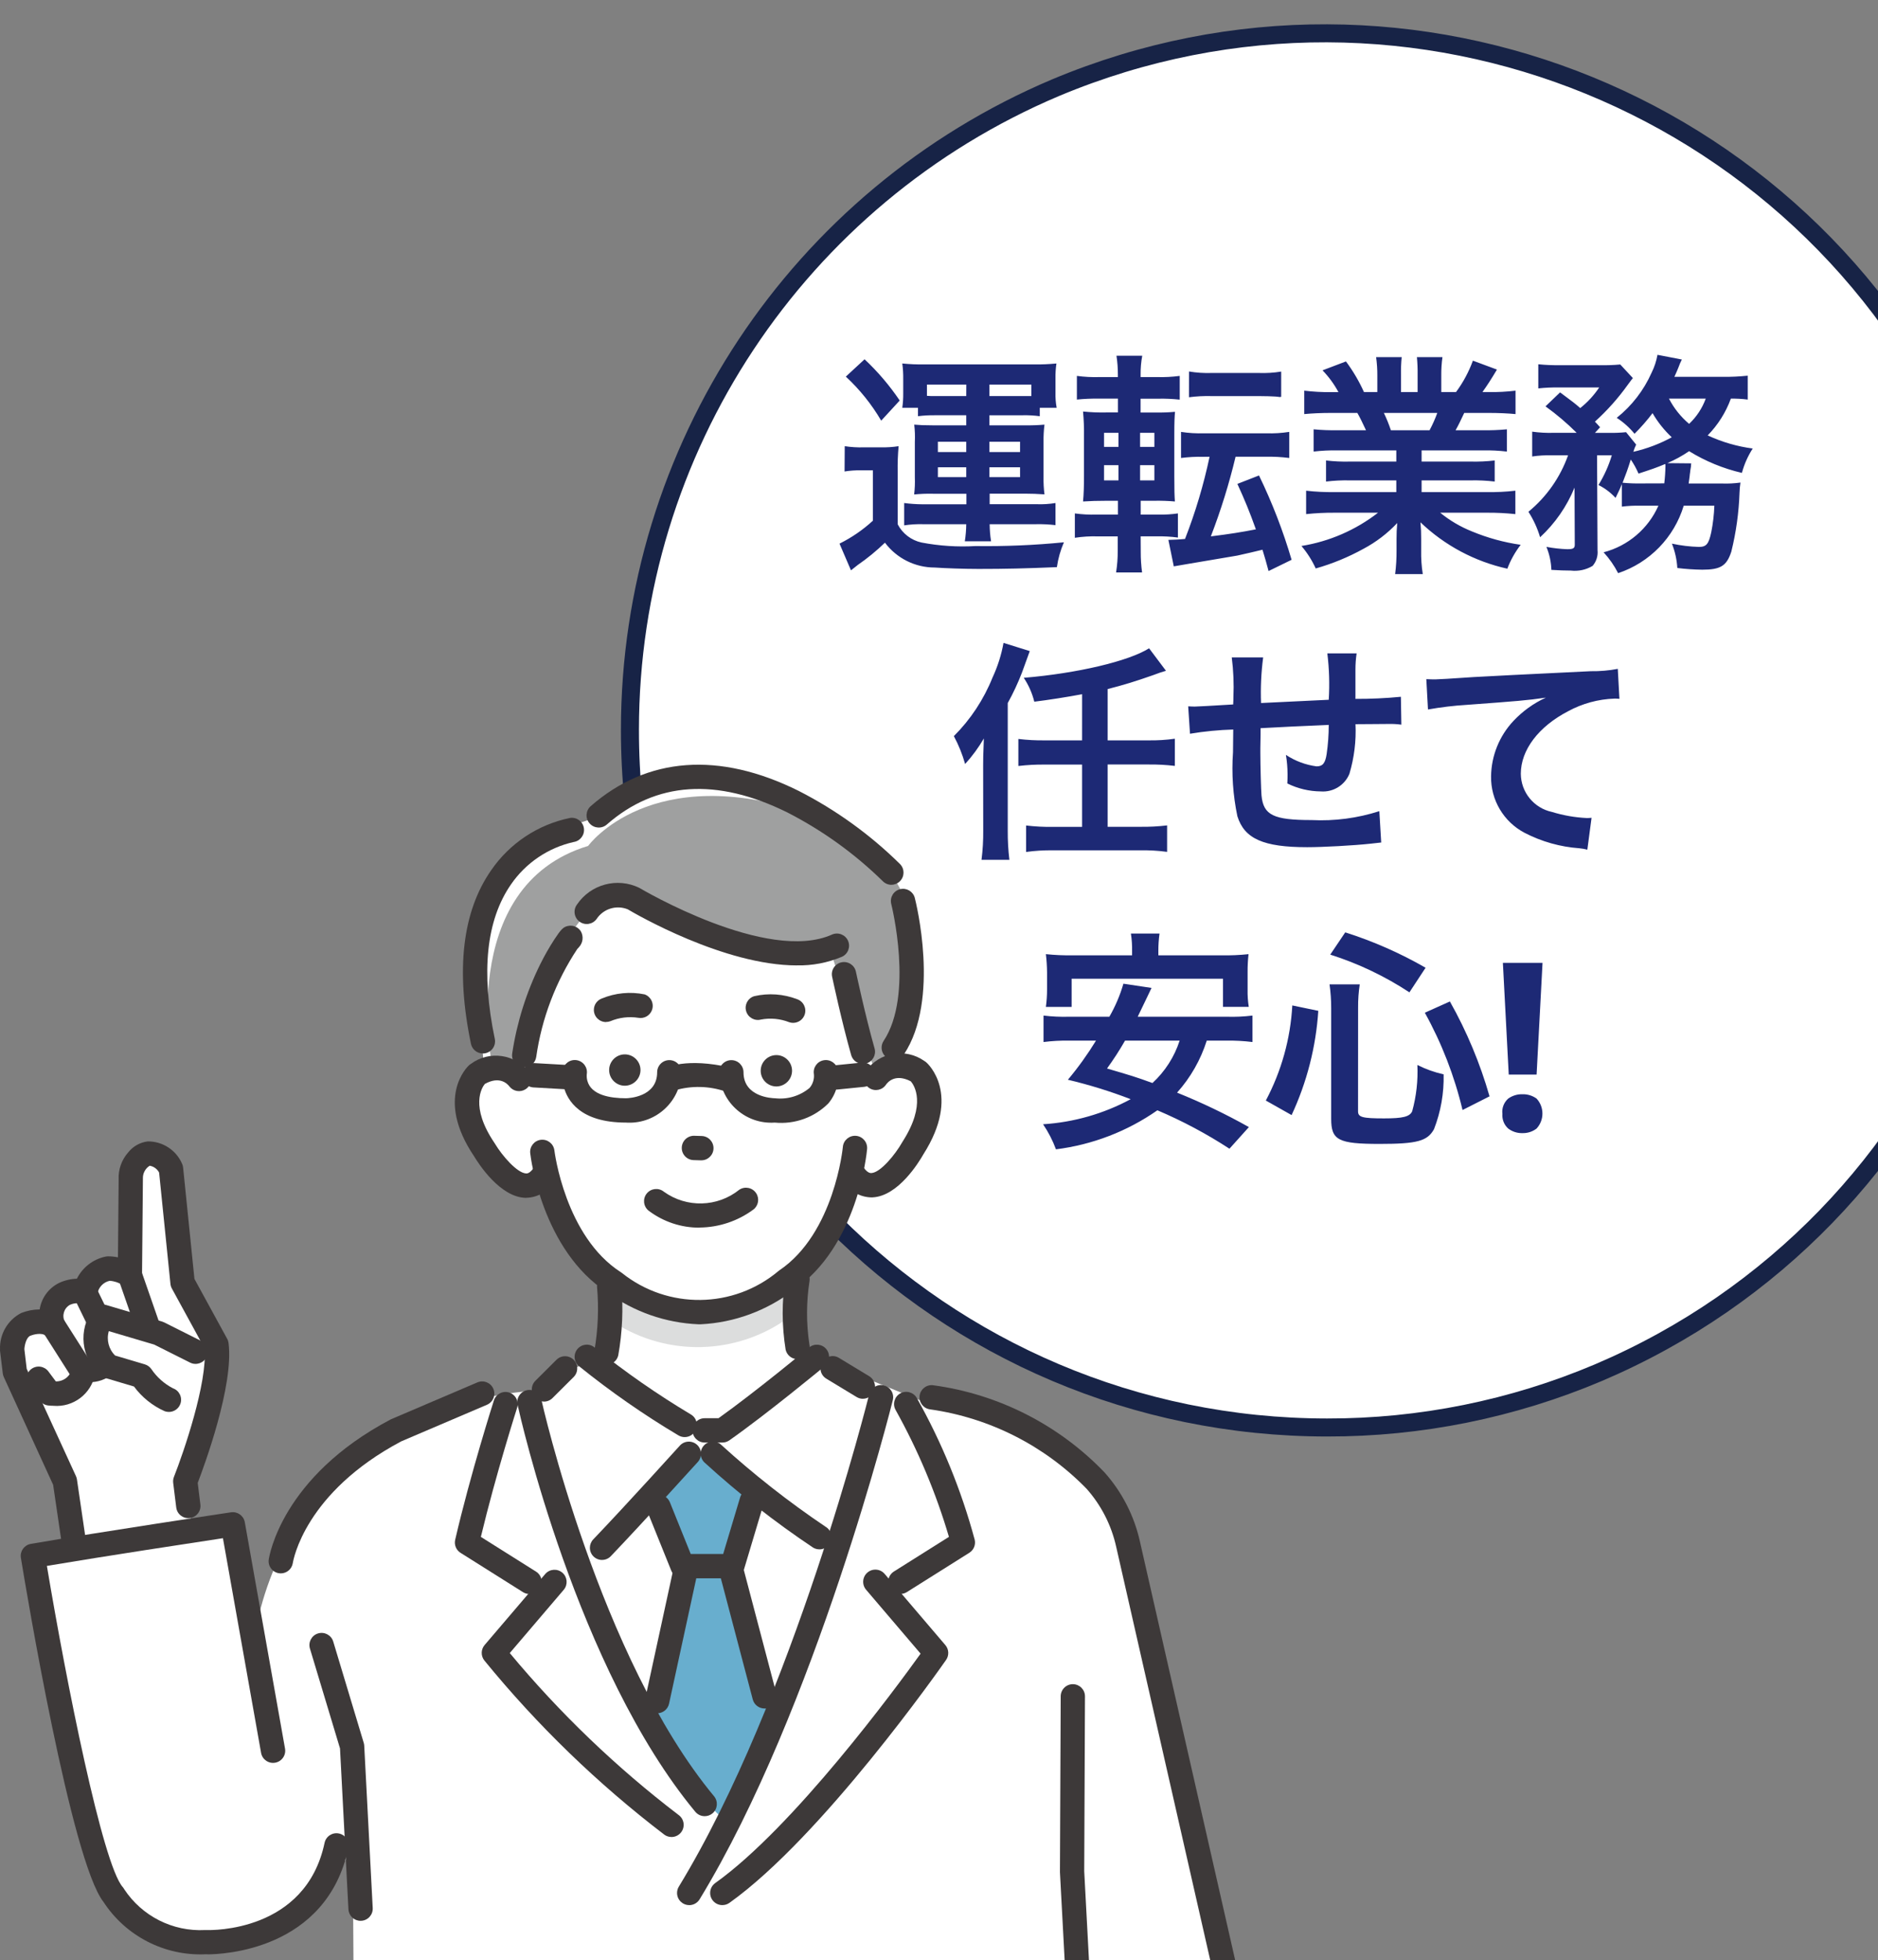 <?xml version="1.0" encoding="UTF-8"?><svg id="_レイヤー_2" xmlns="http://www.w3.org/2000/svg" xmlns:xlink="http://www.w3.org/1999/xlink" viewBox="0 0 104.225 108.775"><rect x="0" y="0" width="104.225" height="108.775" fill="#808080" stroke="none"/><defs><style>.cls-1{fill:#68aece;}.cls-1,.cls-2,.cls-3,.cls-4,.cls-5,.cls-6,.cls-7{stroke-width:0px;}.cls-8{clip-path:url(#clippath);}.cls-2{fill:none;}.cls-9{stroke:#172346;}.cls-9,.cls-7{fill:#fff;}.cls-3{fill:#9fa0a0;}.cls-4{fill:#1d2975;}.cls-5{fill:#3d3939;}.cls-6{fill:#dcdddd;}</style><clipPath id="clippath"><rect class="cls-2" width="104.225" height="108.775"/></clipPath></defs><g id="_レイヤー_1-2"><g class="cls-8"><path id="_パス_1633" class="cls-9" d="M73.644,79.218c-21.377-.012-38.696-17.352-38.684-38.728.009-15.538,9.309-29.565,23.618-35.622,19.715-8.264,42.396,1.02,50.659,20.735,8.231,19.637-.945,42.235-20.535,50.575-4.764,2.016-9.885,3.05-15.058,3.04Z"/><path id="_パス_1632" class="cls-4" d="M53.624,23.045v.559h-1.846c-.494,0-.728-.013-1.04-.039.038.319.049.641.034.962v1.963c.012.317-.001.634-.039.949.345-.034.693-.047,1.04-.039h1.859v.585h-2.431c-.342-.002-.683-.026-1.022-.07v1.24c.344-.052.692-.074,1.04-.065h2.405c-.003.318-.029.635-.078.949h1.456c-.05-.314-.076-.631-.078-.949h2.574c.36-.008.721.01,1.079.052v-1.227c-.344.056-.692.078-1.04.065h-2.613v-.585h1.976c.4,0,.637.013,1.066.039-.041-.315-.058-.632-.052-.949v-1.958c-.005-.322.012-.643.052-.962-.354.031-.71.044-1.066.039h-1.989v-.559h1.846c.317-.007.634.011.949.052v-.468h.936c-.052-.279-.073-.562-.065-.845v-.78c-.005-.278.012-.557.052-.832-.41.039-.823.057-1.235.052h-6.058c-.421.006-.842-.011-1.261-.052.039.284.056.571.052.858v.806c.003.265-.014.53-.052.793h.871v.468c.319-.04.64-.057.962-.052h1.716ZM53.624,21.979h-1.781c-.134.003-.267-.002-.4-.013v-.624h2.184l-.003.637ZM54.911,21.979v-.637h2.327v.637h-2.327ZM53.624,24.515v.572h-1.573v-.572h1.573ZM54.911,24.515h1.7v.572h-1.7v-.572ZM53.624,25.932v.546h-1.573v-.546h1.573ZM54.911,25.932h1.7v.546h-1.7v-.546ZM46.942,20.9c.771.714,1.432,1.537,1.963,2.444l1.027-1.118c-.563-.833-1.217-1.601-1.95-2.288l-1.04.962ZM46.872,26.165c.292-.048.588-.069.884-.065h.689v2.795c-.555.51-1.179.939-1.854,1.274l.637,1.482c.143-.117.273-.221.377-.3.536-.369,1.04-.783,1.508-1.236.653.872,1.68,1.383,2.769,1.38.533.039,1.638.078,2.418.078,1.508,0,2.6-.026,4.355-.1.068-.475.199-.938.39-1.378-1.628.161-3.264.23-4.9.208-1.004.059-2.012-.007-3-.195-.571-.124-1.057-.495-1.326-1.014v-2.916c-.008-.473.009-.946.052-1.417-.327.05-.657.071-.988.065h-.962c-.348.009-.696-.013-1.04-.065l-.009,1.404ZM63.304,29.765h.884c.396-.009.792.013,1.184.066v-1.339c-.353.051-.71.073-1.066.065h-1v-.767h.754c.382-.007.764.006,1.144.039-.023-.314-.032-.624-.032-1.404v-2.31c0-.689.013-.988.039-1.261-.363.033-.728.046-1.092.039h-.819v-.767h.972c.401-.009.801.009,1.2.052v-1.317c-.418.055-.84.077-1.261.065h-.91v-.13c-.004-.353.026-.706.091-1.053h-1.43c.053.348.079.701.078,1.053v.13h-1.014c-.421.013-.843-.009-1.261-.065v1.313c.399-.041.799-.058,1.2-.052h1.079v.767h-.637c-.434.01-.868-.008-1.3-.052.041.454.059.909.052,1.365v2.171c0,.611-.013,1.04-.052,1.456.429-.026.741-.039,1.326-.039h.611v.767h-1.192c-.401.011-.802-.01-1.2-.065v1.352c.417-.064.839-.09,1.261-.078h1.118v.793c.004.405-.027.809-.091,1.209h1.443c-.051-.379-.076-.761-.074-1.144l-.005-.859ZM63.272,26.659v-.844h.793v.845l-.793-.001ZM63.272,24.8v-.78h.793v.78h-.793ZM62.072,24.02v.78h-.8v-.78h.8ZM62.072,25.814v.845h-.8v-.844l.8-.001ZM67.129,25.346c-.33,1.556-.785,3.082-1.363,4.563-.416.039-.585.039-.923.052l.3,1.469c.208-.039.286-.052.754-.13l2.768-.468c.546-.117.871-.2,1.4-.325q.182.585.338,1.183l1.278-.624c-.473-1.607-1.078-3.173-1.809-4.68l-1.2.468c.416.91.663,1.508,1.027,2.522-.806.156-1.443.26-2.5.39.555-1.441,1.014-2.918,1.373-4.42h1.7c.427-.008.855.015,1.279.069v-1.447c-.421.066-.848.092-1.274.078h-3.458c-.426.013-.853-.013-1.274-.078v1.447c.409-.052.822-.074,1.235-.065l.349-.004ZM65.985,22.046c.418-.055.84-.076,1.261-.065h2.613c.39,0,.741.013.936.026s.2.026.208.026c.034 0.0.067-.004.1-.013v-1.4c-.412.068-.83.094-1.248.078h-2.607c-.422.015-.845-.013-1.261-.083l-.002,1.431ZM77.492,24.995v.62h-2.574c-.443.011-.886-.009-1.326-.061v1.17c.44-.053.883-.075,1.326-.065h2.574v.65h-3.445c-.521.008-1.042-.018-1.56-.078v1.3c.522-.055,1.048-.081,1.573-.078h2.418c-1.24.963-2.701,1.597-4.251,1.846.321.377.588.797.793,1.248.923-.262,1.812-.628,2.652-1.092.698-.371,1.33-.854,1.872-1.43-.028.294-.041.589-.039.884v.624c.004.443-.022.886-.078,1.326h1.534c-.069-.434-.098-.874-.089-1.313v-.637c.003-.308-.01-.616-.039-.923,1.341,1.283,3.009,2.173,4.821,2.574.18-.476.43-.923.741-1.326-.927-.133-1.835-.382-2.7-.741-.639-.255-1.235-.605-1.768-1.04h2.613c.521-.003,1.042.023,1.56.078v-1.3c-.522.062-1.048.088-1.573.078h-3.631v-.65h2.717c.447-.01.895.012,1.339.065v-1.17c-.444.052-.892.072-1.339.061h-2.717v-.62h3.393c.447-.01.895.012,1.339.065v-1.235c-.445.042-.892.06-1.339.052h-1.508c.182-.325.234-.442.481-.962h1.3c.637,0,1.144.026,1.547.065v-1.3c-.487.06-.978.086-1.469.078h-.368c.286-.4.494-.728.806-1.248l-1.335-.495c-.227.622-.542,1.209-.936,1.742h-.819v-.922c-.004-.339.018-.678.065-1.014h-1.417c.03.32.043.641.039.962v.975h-.923v-.975c-.005-.321.008-.642.039-.962h-1.419c.046.336.069.675.067,1.014v.923h-.741c-.271-.601-.607-1.171-1-1.7l-1.3.494c.348.361.646.768.884,1.209h-.417c-.495.006-.99-.021-1.482-.081v1.3c.416-.039.91-.065,1.547-.065h1.4c.143.247.286.546.481.962h-1.569c-.447.008-.894-.009-1.339-.052v1.235c.444-.053.892-.074,1.339-.065h3.25ZM77.192,23.877c-.11-.329-.24-.65-.39-.962h2.965c-.12.33-.264.652-.429.962h-2.146ZM92.039,28.063c-.567,1.28-1.687,2.233-3.042,2.587.319.348.59.737.806,1.157,1.749-.584,3.106-1.98,3.64-3.744h1.7c-.018.493-.075.985-.171,1.469-.143.663-.273.819-.689.819-.503-.015-1.003-.076-1.495-.182.171.432.272.888.3,1.352.459.057.921.088,1.384.094,1.014,0,1.352-.208,1.612-1,.265-1.069.417-2.163.455-3.263.006-.192.023-.383.052-.572-.34.047-.684.065-1.027.052h-1.848c.026-.234.052-.325.065-.507.013-.117.026-.143.026-.208.013-.091.026-.169.039-.234-.002-.057.003-.113.013-.169l-1.326-.013c.424-.181.829-.403,1.209-.663.905.558,1.894.965,2.93,1.205.128-.479.331-.935.6-1.352-.865-.115-1.708-.36-2.5-.728.569-.581,1.008-1.277,1.287-2.041.313-.005.626.012.936.052v-1.326c-.458.048-.918.07-1.378.065h-2.694c.1-.221.156-.338.221-.507.055-.156.12-.308.195-.455l-1.352-.26c-.061.343-.17.676-.325.988-.434.98-1.099,1.841-1.937,2.509.373.242.706.54.988.884.359-.358.694-.74,1-1.144.288.496.647.947,1.066,1.339-.67.366-1.387.637-2.132.806.04-.138.092-.272.156-.4l-.559-.689c-.315.031-.632.044-.949.039h-.78l.286-.312c-.117-.143-.169-.182-.286-.312.678-.613,1.288-1.297,1.82-2.041.13-.182.234-.312.286-.377l-.7-.754c-.366.034-.733.047-1.1.039h-2.229c-.407.007-.815-.009-1.22-.051v1.339c.371-.04.745-.057,1.118-.052h2.262c-.288.434-.644.821-1.053,1.144-.325-.286-.39-.325-1.118-.871l-.809.776c.615.442,1.194.934,1.73,1.469h-1.3c-.391.011-.782-.011-1.17-.065v1.378c.361-.054.727-.076,1.092-.065h.9c-.435,1.225-1.195,2.308-2.2,3.133.282.438.5.914.648,1.414.831-.768,1.483-1.709,1.911-2.756l.013,3.107c.013.26-.065.312-.416.312-.389-.013-.775-.057-1.157-.13.167.406.26.838.275,1.277.39.026.793.039,1.079.039.421.049.846-.042,1.209-.26.207-.24.306-.555.273-.871l-.026-5.265h.819c-.174.579-.423,1.133-.741,1.647.357.179.678.421.949.715.169-.351.221-.442.351-.767v1.252c.341-.043.684-.06,1.027-.052h1.001ZM91.116,26.828c-.356.008-.712-.005-1.066-.039.182-.468.286-.741.455-1.287.168.245.312.507.429.78.715-.234.988-.325,1.482-.533.011.032.015.066.013.1-.004.326-.026.651-.065.975l-1.248.004ZM94.665,22.122c-.194.532-.51,1.012-.923,1.4-.461-.389-.841-.864-1.118-1.4h2.041ZM60.053,41.086h-2.054c-.495.007-.99-.019-1.482-.078v1.5c.492-.058.987-.084,1.482-.078h2.054v3.458h-1.612c-.499.007-.999-.019-1.495-.078v1.469c.495-.068.995-.098,1.495-.091h4.831c.501-.009,1.003.019,1.5.086v-1.469c-.496.059-.996.085-1.495.078h-1.805v-3.458h2.26c.491-.006.982.02,1.469.078v-1.508c-.486.069-.978.099-1.469.091h-2.26v-2.847c.871-.221,1.547-.429,2.509-.767.39-.143.455-.169.728-.247l-.937-1.248c-1.131.715-3.991,1.391-6.955,1.638.27.405.468.854.585,1.326.741-.091,1.833-.26,2.652-.416l-.001,2.561ZM54.567,46.091c.005.543-.026,1.085-.095,1.624h1.547c-.064-.535-.095-1.073-.091-1.612v-7.088c.303-.548.568-1.116.793-1.7l.429-1.183-1.456-.455c-.12.665-.326,1.312-.611,1.924-.488,1.217-1.218,2.323-2.145,3.25.263.491.473,1.01.624,1.547.396-.434.745-.909,1.04-1.417-.039,1-.039,1.157-.039,1.495l.004,3.615ZM76.55,45.015c-1.212.39-2.485.557-3.757.494-2.119,0-2.678-.273-2.782-1.365-.026-.26-.065-1.677-.065-2.353v-.276q.013-.689.013-.754v-.351q1.807-.1,3.783-.182c.001.544-.039,1.087-.117,1.625-.078.507-.221.676-.559.676-.608-.08-1.189-.298-1.7-.637.058.352.088.709.091,1.066,0,.182,0,.26-.013.52.578.286,1.214.437,1.859.442.684.053,1.324-.341,1.586-.975.266-.893.381-1.825.338-2.756.611,0,1.352-.013,1.807-.013.247-.007.493.006.738.039l-.026-1.547c-.838.081-1.68.12-2.522.117v-1.625c-.001-.301.021-.602.065-.9h-1.625c.105.854.131,1.715.078,2.574q-1.937.094-3.757.181c-.032-.846.007-1.692.117-2.531h-1.742c.094.733.124,1.472.091,2.21,0,.078,0,.195-.013.4-1.287.078-2,.117-2.119.117-.065,0-.195,0-.377-.013l.1,1.521c.794-.132,1.596-.21,2.4-.234-.013,1.014-.013,1.066-.013,1.261-.084,1.19-.002,2.385.243,3.552.39,1.248,1.443,1.717,3.874,1.717.858,0,2.574-.091,3.523-.195q.442-.052.585-.065l-.104-1.74ZM79.25,39.373c.715-.128,1.437-.214,2.162-.258,2.821-.208,3.328-.247,4.381-.4-.681.311-1.295.753-1.807,1.3-.779.833-1.22,1.927-1.235,3.068-.021,1.311.698,2.523,1.859,3.133.945.49,1.98.782,3.042.858.149.014.297.04.442.078l.234-1.768c-.13.013-.247.013-.26.013-.657-.031-1.308-.145-1.937-.338-1.002-.213-1.721-1.094-1.729-2.119,0-1.313.975-2.613,2.626-3.471.792-.43,1.673-.669,2.574-.7.091-.002.182.003.273.013l-.091-1.664c-.494.095-.997.138-1.5.13-3.6.169-5.759.286-6.487.325q-1.911.13-2.145.13c-.065,0-.208,0-.494-.013l.092,1.683ZM68.08,57.749c.478-.007.956.019,1.43.078v-1.469c-.474.058-.952.08-1.43.065h-4.94q.338-.715.507-1.053l.26-.546-1.56-.234c-.186.64-.448,1.255-.78,1.833h-2.236c-.473.014-.947-.008-1.417-.065v1.469c.47-.06.943-.086,1.417-.078h1.495c-.466.761-.987,1.487-1.56,2.171,1.184.281,2.348.641,3.484,1.079-1.501.809-3.16,1.283-4.862,1.391.294.433.534.9.715,1.391,2.024-.254,3.957-.997,5.629-2.166,1.393.592,2.732,1.305,4,2.132l1.079-1.2c-1.286-.723-2.618-1.361-3.987-1.912.748-.834,1.309-1.818,1.648-2.886h1.108ZM65.467,57.749c-.291.901-.811,1.712-1.508,2.353-.923-.338-1.235-.429-2.522-.806.361-.497.695-1.014,1-1.547h3.03ZM62.828,53.015h-3.289c-.499.009-.999-.013-1.495-.065.04.332.062.666.065,1v.965c.001.322-.021.643-.065.962h1.43v-1.562h8.4v1.56h1.43c-.05-.318-.072-.64-.065-.962v-.962c-.003-.334.015-.668.052-1-.496.052-.996.074-1.495.065h-3.51v-.234c-.002-.326.02-.652.065-.975h-1.588c.05.327.072.657.065.988v.22ZM71.681,61.881c.848-1.82,1.35-3.782,1.482-5.785l-1.443-.3c-.101,1.845-.603,3.646-1.469,5.278l1.43.807ZM79.117,53.704c-1.412-.812-2.907-1.47-4.459-1.963l-.832,1.235c1.554.493,3.032,1.198,4.394,2.093l.897-1.365ZM82.666,60.841c-.525-1.835-1.263-3.602-2.2-5.265l-1.391.624c.94,1.696,1.644,3.513,2.093,5.4l1.498-.759ZM75.372,55.915c-.004-.431.026-.861.091-1.287h-1.676c.062.439.092.882.091,1.326v6.136c0,1.183.39,1.391,2.691,1.391,2.08,0,2.652-.156,3.016-.819.377-.969.558-2.003.533-3.042-.505-.111-.995-.286-1.456-.52.039.868-.058,1.737-.29,2.575-.143.3-.52.39-1.56.39-1.2,0-1.443-.065-1.443-.39l.003-5.76ZM85.278,59.633h-1.546l-.325-6.2h2.2l-.329,6.2ZM83.378,61.804c-.034-.316.087-.629.325-.839.231-.164.51-.249.793-.24.279-.008.553.077.78.24.434.47.434,1.194,0,1.664-.223.171-.499.26-.78.253-.285.009-.565-.081-.793-.253-.232-.208-.351-.514-.322-.824l-.003-.001Z"/><path id="_パス_1373" class="cls-7" d="M33.451,67.35s.624,5.315,0,7.692l-4.009,2.333,10.244,7.673,8.178-6.609.508-1.257-4.314-2.616c-.045-1.902.096-3.803.421-5.677l-6.815-2.424-4.213.885Z"/><path id="_パス_1375" class="cls-7" d="M19.54,96.912l-2.379-13.568c4.12-4.673,10.33-6.936,16.491-6.009h6.638l3.136-2.73,8.148,3.311s5.743.549,7.926,3v22.948l1.908,35.759,1.858,34.82s-3.453,3.311-18.251,2.454l-3.278-21.022-1.446,21.4s-12.484,1.9-20.279-.153l-.4-68.912-.072-11.298Z"/><path id="_パス_1376" class="cls-7" d="M59.5,81.57l-1.67,23.075,1.712,20.086,7.985-4.15s2.835-2.435,1.442-7.139c-.107-.362-6.72-29.31-6.72-29.31-.108-1.441-1.305-2.556-2.75-2.563"/><path id="_パス_1377" class="cls-1" d="M38.72,80.615l-2.295,2.66,1.577,3.637-2.054,8.5s3.028,4.931,4.647,5.857l2.3-6.4-2.3-7.712,1.289-3.879-3.164-2.663Z"/><path id="_パス_1378" class="cls-7" d="M22.612,84.32l-2.765-3.724c-3.352,2.939-5.46,7.044-5.895,11.481l-1.032-7.481s-6.813,1.049-10.778,1.965c0,0,2.441,16.629,4.156,18.6,0,0,2.727,2.725,5.152,2.619,0,0,4.355-.572,6.333-2.937l7.2-8.377-2.371-12.146Z"/><path id="_パス_1379" class="cls-7" d="M49.131,59.024s4.663-9.245-3.754-14.263c0,0-7.785-3.685-11.092.363,0,0-8.734,1.045-7.815,9.589l.407,4.71,22.254-.399Z"/><path id="_パス_1380" class="cls-3" d="M32.646,46.936s3.462-4.762,12.232-1.784c0,0,8.332,2.611,5.212,11.329l-.8,2.8-1.415-.132s-1.711-5.377-1.693-6.564c0,0-2.732,1.127-12.322-3.2,0,0-3.941,2.749-5.1,10.335l-1.382-.292c-.077-.153-2.158-10.239,5.268-12.486"/><path id="_パス_1381" class="cls-7" d="M51.316,59.956c-.664-.815-1.827-1.019-2.728-.477l-2.5-6.6h-4.41l-4.527-1.236-4.186-1.777-2.271,4.191-2.049,6.006s-1.479-1.421-2.6.034c0,0-1.459,3.19,2.833,6.078,0,0,1.162-.292,1.441-.8,0,0,1.419,7.645,8.465,7.37,6.324.261,8.364-7.458,8.364-7.458.292.5,1.371.633,1.371.633,4.6-2.971,2.8-5.971,2.8-5.971"/><path id="_パス_1382" class="cls-6" d="M33.652,70.99s6.4,3.365,10.047-.4l.017,2.566c-2.843,2.034-6.636,2.139-9.587.266l-.477-2.432Z"/><path id="_パス_1383" class="cls-5" d="M33.636,56.719c-.373.001-.676-.3-.678-.672-.001-.283.175-.537.441-.636.752-.311,1.579-.391,2.376-.228.351.125.535.51.411.862-.111.313-.432.498-.759.438-.525-.083-1.064-.018-1.554.188-.075.028-.155.043-.236.043"/><path id="_パス_1384" class="cls-5" d="M44.018,56.764c-.075,0-.149-.013-.22-.037-.495-.195-1.036-.246-1.559-.149-.357.097-.726-.11-.83-.465-.104-.354.097-.725.45-.831.792-.182,1.621-.124,2.38.168.352.122.539.506.418.858-.094.272-.35.454-.638.455"/><path id="_パス_1385" class="cls-5" d="M38.828,68.128c-1.024.006-2.021-.327-2.836-.946-.289-.235-.333-.661-.097-.95s.661-.333.95-.097h0c1.262.907,2.975.861,4.186-.113.312-.204.73-.117.935.195.194.295.127.69-.153.905-.864.64-1.909.99-2.984,1"/><path id="_パス_1386" class="cls-5" d="M43.098,60.292h0c-.48.006-.875-.379-.881-.859-.006-.48.379-.875.859-.881.48-.006.875.379.881.859.004.48-.379.873-.859.881"/><path id="_パス_1387" class="cls-5" d="M34.687,60.252h0c-.48.006-.875-.379-.881-.859-.006-.48.379-.875.859-.881.48-.006.875.379.881.859.004.48-.379.873-.859.881"/><path id="_パス_1388" class="cls-5" d="M38.912,64.392h-.021l-.4-.012c-.373-.011-.666-.323-.654-.696.011-.373.323-.666.696-.654h0l.4.012c.373.005.67.312.665.685-.005.373-.312.67-.685.665"/><path id="_パス_1389" class="cls-5" d="M47.887,59.042c-.302-.001-.567-.201-.649-.491-.534-1.885-1.036-4.248-1.057-4.348-.077-.365.156-.723.52-.8.365-.077.723.156.8.52.005.024.514,2.419,1.036,4.26.102.359-.107.732-.465.833-.06.017-.122.026-.185.026"/><path id="_パス_1390" class="cls-5" d="M26.797,58.462c-.319-0-.595-.224-.66-.537-.855-4.1-.477-7.341,1.124-9.634,1.028-1.496,2.597-2.536,4.376-2.9.369-.055.713.199.768.568.055.369-.199.713-.568.768-1.418.319-2.662,1.163-3.484,2.361-1.366,1.975-1.666,4.856-.893,8.562.076.365-.158.723-.523.799-.046.01-.092.014-.139.014"/><path id="_パス_1391" class="cls-5" d="M49.601,58.813c-.373-0-.675-.303-.674-.676 0-.133.039-.262.112-.372,1.691-2.55.433-7.559.421-7.609-.086-.363.138-.727.501-.813.353-.084.709.126.806.476.059.229,1.421,5.641-.6,8.692-.126.188-.337.301-.563.3"/><path id="_パス_1392" class="cls-5" d="M48.347,66.449c-.626-.016-1.201-.351-1.525-.887-.227-.296-.171-.72.124-.946s.72-.171.946.124c.01.013.02.027.029.041.232.328.388.32.44.317.5-.026,1.319-1.015,1.716-1.719l.02-.033c1.33-2.081.639-3.117.453-3.337-.844-.441-1.267.024-1.378.182-.204.309-.621.394-.93.189-.001-.001-.001-.001-.002-.001-.311-.208-.395-.628-.189-.94.742-1.052,2.197-1.302,3.249-.56.001 0.0.001.001.001.001.039.022.075.048.109.078.081.071,1.955,1.769-.164,5.1-.241.426-1.388,2.314-2.812,2.389h-.088"/><path id="_パス_1393" class="cls-5" d="M33.653,75.738c-.373-.001-.676-.304-.675-.677,0-.051.006-.101.017-.15.195-1.145.242-2.309.142-3.466-.034-.371.24-.7.612-.734.371-.034.7.24.734.612h0c.115,1.299.058,2.608-.171,3.892-.071.306-.343.523-.657.523"/><path id="_パス_1394" class="cls-5" d="M44.258,75.425c-.314-0-.586-.217-.657-.523-.215-1.33-.218-2.686-.009-4.017.058-.368.404-.62.772-.562s.62.404.562.772h0c-.18,1.159-.183,2.34-.009,3.5.084.363-.142.726-.505.81-0,0-0.0 0-.001 0-.05.012-.102.018-.153.018"/><path id="_パス_1395" class="cls-5" d="M49.474,49.102c-.183 0-.358-.074-.485-.205-1.561-1.528-3.345-2.813-5.289-3.809-3.924-1.941-7.3-1.716-10.022.668-.281.247-.71.219-.957-.062-.247-.281-.219-.71.062-.957,3.14-2.746,7.131-3.039,11.541-.847,2.074,1.059,3.973,2.43,5.63,4.065.259.268.252.695-.016.955-.126.122-.294.19-.469.19"/><path id="_パス_1396" class="cls-5" d="M29.213,66.474h-.045c-1.416-.038-2.6-1.88-2.853-2.3-2.189-3.246-.37-4.98-.292-5.052.033-.03.069-.057.107-.08,1.026-.764,2.477-.553,3.243.472.201.314.109.731-.205.932-.293.188-.681.122-.895-.152-.116-.153-.545-.6-1.366-.141-.165.2-.84,1.245.539,3.28l.021.033c.41.685,1.244,1.641,1.74,1.654.051,0,.2,0,.423-.323.208-.31.627-.392.937-.184.31.208.392.627.184.937-.315.555-.898.904-1.536.92"/><path id="_パス_1397" class="cls-5" d="M29.094,59.239c-.034-0-.067-.003-.1-.008-.369-.055-.623-.398-.568-.767.259-1.72.783-3.39,1.554-4.95.234-.473.495-.933.783-1.376.374-.57.5-.7.761-.753.275-.059.557.058.71.294.163.283.123.64-.1.879-.027.036-.058.07-.092.1-1.197,1.806-1.977,3.855-2.283,6-.049.331-.333.576-.667.576"/><path id="_パス_1398" class="cls-5" d="M34.739,62.297c-2.545,0-3.252-1.236-3.447-1.973-.083-.304-.103-.621-.059-.933.061-.368.408-.617.776-.556s.617.408.556.776h0c-.011.123-0.0.247.032.367.213.8,1.279.969,2.135.969.169,0,1.739-.073,1.739-1.441,0-.373.302-.675.675-.675s.675.302.675.675c-.051,1.595-1.384,2.847-2.979,2.796-.035-.001-.069-.003-.104-.005"/><path id="_パス_1399" class="cls-5" d="M43.002,62.297c-1.593.111-2.974-1.091-3.084-2.683-.003-.036-.004-.072-.005-.107,0-.373.302-.675.675-.675s.675.302.675.675c0,1.367,1.57,1.437,1.749,1.441.691.078,1.383-.129,1.917-.574.18-.211.267-.486.241-.762-.063-.365.182-.711.546-.774.002-0.0.003-.001.005-.001.369-.061.718.188.781.556.09.66-.102,1.327-.529,1.838-.781.781-1.87,1.173-2.97,1.067"/><path id="_パス_1400" class="cls-5" d="M40.403,60.584c-.052,0-.103-.006-.154-.018-.901-.305-1.875-.326-2.788-.06l-.314-.6-.331-.588c.121-.068,1.256-.65,3.741-.069.363.083.591.445.507.808-.07.308-.345.526-.66.524"/><path id="_パス_1401" class="cls-5" d="M31.736,60.465h-.039l-2.092-.119c-.372-.021-.657-.34-.635-.713.021-.372.34-.657.713-.635l2.092.119c.372.02.658.339.637.711-.019.358-.316.639-.675.638"/><path id="_パス_1402" class="cls-5" d="M46.394,60.465c-.373.002-.677-.299-.678-.671-.002-.349.264-.643.612-.675l1.492-.15c.371-.037.702.233.74.605.037.371-.233.702-.605.74l-1.493.15h-.068"/><path id="_パス_1403" class="cls-5" d="M38.763,73.491c-1.821-.077-3.578-.69-5.051-1.762-3.625-2.339-4.26-7.5-4.285-7.722-.046-.37.216-.707.586-.754.37-.046.707.216.754.586.001.004.001.009.002.013.006.047.594,4.771,3.695,6.754l.048.034c2.556,2.042,6.198,1.995,8.7-.112.015-.012.031-.024.047-.035,3.048-2.063,3.514-6.8,3.518-6.848.033-.371.362-.645.733-.612s.645.362.612.733c-.019.22-.52,5.4-4.084,7.831-1.483,1.139-3.277,1.8-5.145,1.894h-.131"/><path id="_パス_1404" class="cls-5" d="M37.996,79.751c-.121-0-.24-.033-.344-.095-1.928-1.148-3.772-2.431-5.518-3.84-.287-.238-.327-.664-.088-.951s.664-.327.951-.088c1.694,1.361,3.48,2.603,5.346,3.718.321.19.427.604.237.925-.122.206-.344.332-.583.331"/><path id="_パス_1405" class="cls-5" d="M40.089,80.053h-.981c-.373,0-.675-.302-.675-.675s.302-.675.675-.675h.767c2.012-1.432,5-3.9,5.031-3.926.287-.238.713-.198.951.09.238.287.198.713-.09.951h0c-.131.108-3.236,2.673-5.289,4.113-.114.08-.249.122-.388.122"/><path id="_パス_1406" class="cls-5" d="M33.413,86.569c-.373 0-.675-.302-.676-.674-0-.174.067-.342.188-.468,1.84-1.923,4.794-5.191,4.824-5.224.262-.265.689-.268.955-.006.249.246.269.641.045.911-.03.033-3,3.315-4.85,5.252-.127.133-.304.208-.488.208"/><path id="_パス_1407" class="cls-5" d="M45.472,85.98c-.119 0-.237-.032-.34-.092-2.129-1.422-4.147-3.003-6.037-4.73-.269-.259-.277-.686-.018-.954.248-.257.653-.277.924-.046,1.824,1.662,3.767,3.188,5.814,4.566.322.188.431.601.243.923-.121.208-.344.335-.585.335"/><path id="_パス_1408" class="cls-5" d="M40.64,87.588h-2.759c-.275,0-.523-.168-.626-.423l-1.327-3.289c-.14-.346.028-.739.373-.878.346-.14.739.028.878.373h0l1.156,2.867h1.8l.939-3.136c.107-.357.483-.56.841-.454s.56.483.454.841h0l-1.083,3.618c-.086.286-.349.481-.647.481"/><path id="_パス_1409" class="cls-5" d="M30.189,77.779c-.373-0-.675-.303-.674-.676 0-.179.071-.351.198-.477l1.17-1.166c.264-.263.692-.262.955.002s.262.692-.002.955l-1.17,1.165c-.126.127-.297.199-.476.2"/><path id="_パス_1410" class="cls-5" d="M39.108,100.788c-.201 0-.392-.089-.52-.244-6.572-7.927-9.73-21.982-9.861-22.576-.088-.362.135-.727.498-.815.362-.088.727.135.815.498.002.009.004.017.006.026.031.142,3.221,14.332,9.582,22.005.238.287.198.712-.088.951-.121.1-.273.155-.43.155"/><path id="_パス_1411" class="cls-5" d="M44.226,53.575c-4.055,0-8.97-2.865-9.388-3.113-.632-.256-1.356-.03-1.73.54-.221.301-.644.366-.945.145-.301-.221-.366-.644-.145-.945.76-1.13,2.237-1.528,3.462-.931l.033.019c.07.042,7.066,4.181,10.658,2.575.341-.152.74.001.892.341s-.001.74-.341.892c-.791.332-1.643.494-2.5.475"/><path id="_パス_1412" class="cls-5" d="M47.886,77.625c-.123-.001-.244-.035-.349-.1l-1.668-1.011c-.323-.187-.433-.6-.246-.922.187-.323.6-.433.922-.246.008.005.016.009.024.014l1.668,1.011c.319.194.42.609.227.927-.122.202-.342.325-.578.325"/><path id="_パス_1413" class="cls-5" d="M38.25,105.723c-.373,0-.675-.302-.675-.675,0-.124.034-.246.099-.352,6.332-10.387,10.522-27.152,10.564-27.32.089-.362.456-.583.818-.493s.583.456.493.818c-.042.17-4.283,17.137-10.722,27.7-.123.201-.341.324-.577.324"/><path id="_パス_1414" class="cls-5" d="M36.472,95.079c-.373 0-.676-.302-.676-.676,0-.048.005-.096.015-.143l1.526-7.03c.079-.364.439-.596.803-.517.364.079.596.439.517.803l-1.526,7.03c-.068.31-.342.531-.659.532"/><path id="_パス_1415" class="cls-5" d="M42.429,94.812c-.305-0-.573-.205-.652-.5l-1.84-6.983c-.095-.361.12-.73.481-.825s.73.12.825.481l1.84,6.983c.094.361-.122.731-.483.825-.056.015-.113.022-.17.022"/><path id="_パス_1416" class="cls-5" d="M29.388,88.458c-.127.001-.251-.033-.359-.1l-3.468-2.183c-.244-.152-.365-.443-.3-.724.846-3.655,2.137-7.7,2.15-7.736.114-.355.494-.551.849-.437s.551.494.437.849c-.012.038-1.18,3.693-2.01,7.162l3.06,1.926c.316.198.411.615.214.93-.124.198-.341.317-.574.317"/><path id="_パス_1417" class="cls-5" d="M37.264,101.943c-.14,0-.277-.044-.391-.126-3.696-2.821-7.049-6.065-9.99-9.666-.203-.253-.198-.614.012-.861l3.369-3.947c.246-.28.673-.307.953-.061.274.241.307.656.074.937l-3,3.517c2.775,3.337,5.917,6.35,9.367,8.984.304.216.375.637.159.941-.127.178-.333.284-.552.284"/><path id="_パス_1418" class="cls-5" d="M49.969,88.457c-.373,0-.675-.302-.675-.675,0-.232.119-.447.315-.571l3.055-1.923c-.722-2.447-1.714-4.807-2.956-7.036-.186-.323-.075-.736.248-.922.323-.186.736-.075.922.248.001.002.002.003.003.004,1.394,2.478,2.473,5.12,3.213,7.865.065.281-.056.572-.3.724l-3.468,2.183c-.108.067-.232.101-.359.1"/><path id="_パス_1419" class="cls-5" d="M40.089,105.723c-.373.001-.676-.3-.677-.673-.001-.219.105-.425.284-.552,4.357-3.108,10.035-10.834,11.395-12.729l-3.026-3.549c-.242-.285-.207-.712.078-.954s.712-.207.954.078h0l3.368,3.949c.199.234.216.572.04.824-.278.4-6.872,9.808-12.02,13.479-.114.082-.251.126-.391.126"/><path id="_パス_1420" class="cls-5" d="M63.265,175.117c-.359,0-.655-.281-.674-.639l-3.766-70.579v-.039l.042-9.726c.002-.372.303-.672.675-.672h0c.373.002.674.305.672.678h0s-.042,9.706-.042,9.706l3.765,70.56c.02.372-.266.69-.638.71h-.037"/><path id="_パス_1431" class="cls-5" d="M15.583,87.314c-.034-0-.067-.003-.1-.008-.367-.054-.621-.395-.568-.762.027-.186.727-4.581,6.748-7.764l.05-.024,4.781-2.041c.343-.146.74.013.886.356s-.013.74-.356.886h0l-4.755,2.03c-5.353,2.84-5.994,6.6-6.019,6.754-.051.329-.334.572-.667.573"/><path id="_パス_1432" class="cls-7" d="M11.867,74.349l-1.574-3.655-.805-5.839c-.224-.496-.708-.824-1.252-.848-.619.185-1.026.776-.979,1.421l-.046,5.051c-.363-.218-.808-.252-1.2-.091-.678.126-1.194.68-1.273,1.365-.439-.295-1.166.048-1.166.048-.635.358-.891,1.141-.592,1.805-.464-.297-1.046-.342-1.549-.118-.745.291-.752,1.4-.752,1.4l.149,1.249,2.778,6.069.982,4.151,6.127-1.41-.538-2.92.689-1.126.675-4.79s.7-1.559.324-1.763"/><path id="_パス_1433" class="cls-5" d="M4.086,86.176c-.335-0-.618-.246-.667-.577l-.47-3.2-2.737-5.979c-.029-.063-.049-.131-.057-.2L.002,74.967c-.002-.028-.002-.056,0-.084-.033-.843.424-1.629,1.173-2.017.324-.129.67-.197,1.019-.2h.008c.094-.619.477-1.155,1.031-1.446l.048-.025c.309-.144.645-.224.986-.234.313-.625.891-1.074,1.574-1.223.053-.012.107-.018.161-.018.183 0.0.365.019.544.056l.039-4.319c-.027-.549.162-1.088.526-1.5.267-.34.658-.561,1.088-.615.827-.007,1.577.481,1.906,1.24.031.068.051.14.058.214l.628,6.177,1.816,3.322c.041.074.067.156.077.24.3,2.358-1.356,6.832-1.711,7.757l.148,1.2c.046.37-.217.707-.588.752s-.707-.217-.752-.588l-.169-1.366c-.014-.112.001-.226.042-.331.537-1.358,1.865-5.226,1.7-7.132l-1.816-3.323c-.043-.079-.07-.166-.079-.256l-.628-6.176c-.105-.202-.299-.342-.523-.38-.238.148-.381.41-.377.691v.063l-.048,5.328c-.003.373-.308.672-.681.669-.136-.001-.269-.044-.381-.122-.22-.141-.472-.225-.733-.243-.353.076-.623.361-.679.717-.017.372-.333.66-.705.643-.123-.006-.243-.045-.346-.114-.165-.011-.33.019-.48.089-.329.186-.453.598-.282.935.122.291.028.627-.227.813-.253.185-.601.17-.837-.036-.223-.2-.723-.051-.844,0-.221.086-.322.507-.335.745l.13,1.093,2.734,5.956c.026.058.045.12.054.183l.484,3.3c.054.369-.201.712-.57.766h-0c-.033.005-.067.007-.1.007"/><path id="_パス_1434" class="cls-5" d="M2.973,78.013c-.1 0-.2-.005-.3-.017-.184-.022-.351-.118-.462-.267l-.607-.813c-.223-.299-.161-.722.138-.945.299-.223.722-.161.945.138l.411.551c.308.008.598-.143.768-.4l-1.454-2.288c-.2-.315-.107-.732.208-.932.315-.2.732-.107.932.208l1.623,2.554c.091.143.125.316.094.483-.217,1.076-1.206,1.82-2.3,1.73"/><path id="_パス_1435" class="cls-5" d="M4.917,76.703c-.121 0-.242-.01-.361-.031-.367-.063-.614-.412-.551-.78s.412-.614.78-.551c.314.087.642-.076.763-.378l-1.42-2.91c-.164-.335-.024-.74.311-.903.335-.164.74-.024.903.311l1.53,3.136c.063.129.083.276.057.417-.139.996-1.008,1.725-2.013,1.689"/><path id="_パス_1436" class="cls-5" d="M7.082,75.637c-.261.001-.521-.033-.773-.1-.359-.103-.567-.477-.464-.837.103-.359.477-.567.837-.464.266.078.55.065.808-.038.065-.041.114-.104.138-.177l-1.057-3.041c-.129-.35.05-.738.4-.867.35-.129.738.05.867.4.003.008.006.016.008.024l1.124,3.233c.038.11.047.228.026.343-.074.508-.366.959-.8,1.233-.338.198-.725.297-1.116.288"/><path id="_パス_1437" class="cls-7" d="M11.172,75.173l-2.369-1.187-3.109-.921c-.62.863-.48,2.057.323,2.753l2.307,1.1c.241.372.61.643,1.038.761l1.007-.644.803-1.862Z"/><path id="_パス_1438" class="cls-5" d="M9.366,78.354c-.077,0-.153-.013-.225-.039-.677-.302-1.265-.774-1.705-1.371l-1.607-.478c-.107-.032-.205-.089-.284-.168-1.052-.933-1.217-2.515-.381-3.645.171-.22.459-.313.726-.234l3.109.921c.038.011.075.026.111.044l2.046,1.027c.333.167.468.573.3.906-.167.333-.573.468-.906.3l-1.993-1-2.518-.746c-.141.481-.007,1.001.349,1.353l1.648.49c.147.043.274.136.362.261.305.45.717.818,1.2,1.068.352.123.537.508.414.86-.095.271-.351.452-.639.452"/><path id="_パス_1439" class="cls-5" d="M11.508,108.453h-.132c-2.26.09-4.4-1.015-5.635-2.909-1.786-2.272-4.3-17.365-4.582-19.093-.06-.366.187-.711.552-.774,3.965-.681,11.039-1.741,11.11-1.752.362-.054.701.19.765.55l2.23,12.551c.072.366-.167.721-.533.792-.366.072-.721-.167-.792-.533-.002-.008-.003-.016-.004-.023l-2.115-11.9c-1.724.261-6.5.988-9.77,1.537,1.085,6.486,3.088,16.535,4.207,17.821.033.037.061.078.085.122.988,1.497,2.694,2.359,4.485,2.265h.1c.222.009,5.484.13,6.534-4.837.077-.365.435-.598.8-.521s.598.435.521.8h0c-1.208,5.715-7.053,5.908-7.824,5.908"/><path id="_パス_1440" class="cls-5" d="M20.011,106.595c-.359,0-.655-.281-.674-.64l-.467-8.927-1.669-5.541c-.107-.357.095-.734.452-.841s.734.095.841.452h0l1.692,5.619c.016.052.025.105.028.159l.471,9.008c.02.372-.266.69-.638.71-0,0-.001,0-.001,0h-.036"/><path id="_パス_1441" class="cls-5" d="M62.25,124.224c-.373.001-.676-.301-.676-.674-.001-.245.132-.471.345-.59l5.222-2.936c1.626-1.421,1.16-6,.838-7.667l-6.031-26.51c-.265-1.201-.832-2.314-1.649-3.233-2.324-2.383-5.372-3.93-8.667-4.4-.371-.04-.638-.373-.598-.744.04-.367.367-.634.735-.599,3.634.488,6.995,2.196,9.533,4.843.971,1.091,1.647,2.412,1.963,3.838l6.034,26.521v.021c.136.7,1.252,6.878-1.345,9.014-.031.025-.065.048-.1.067l-5.278,2.967c-.101.057-.214.087-.33.087"/></g></g></svg>
